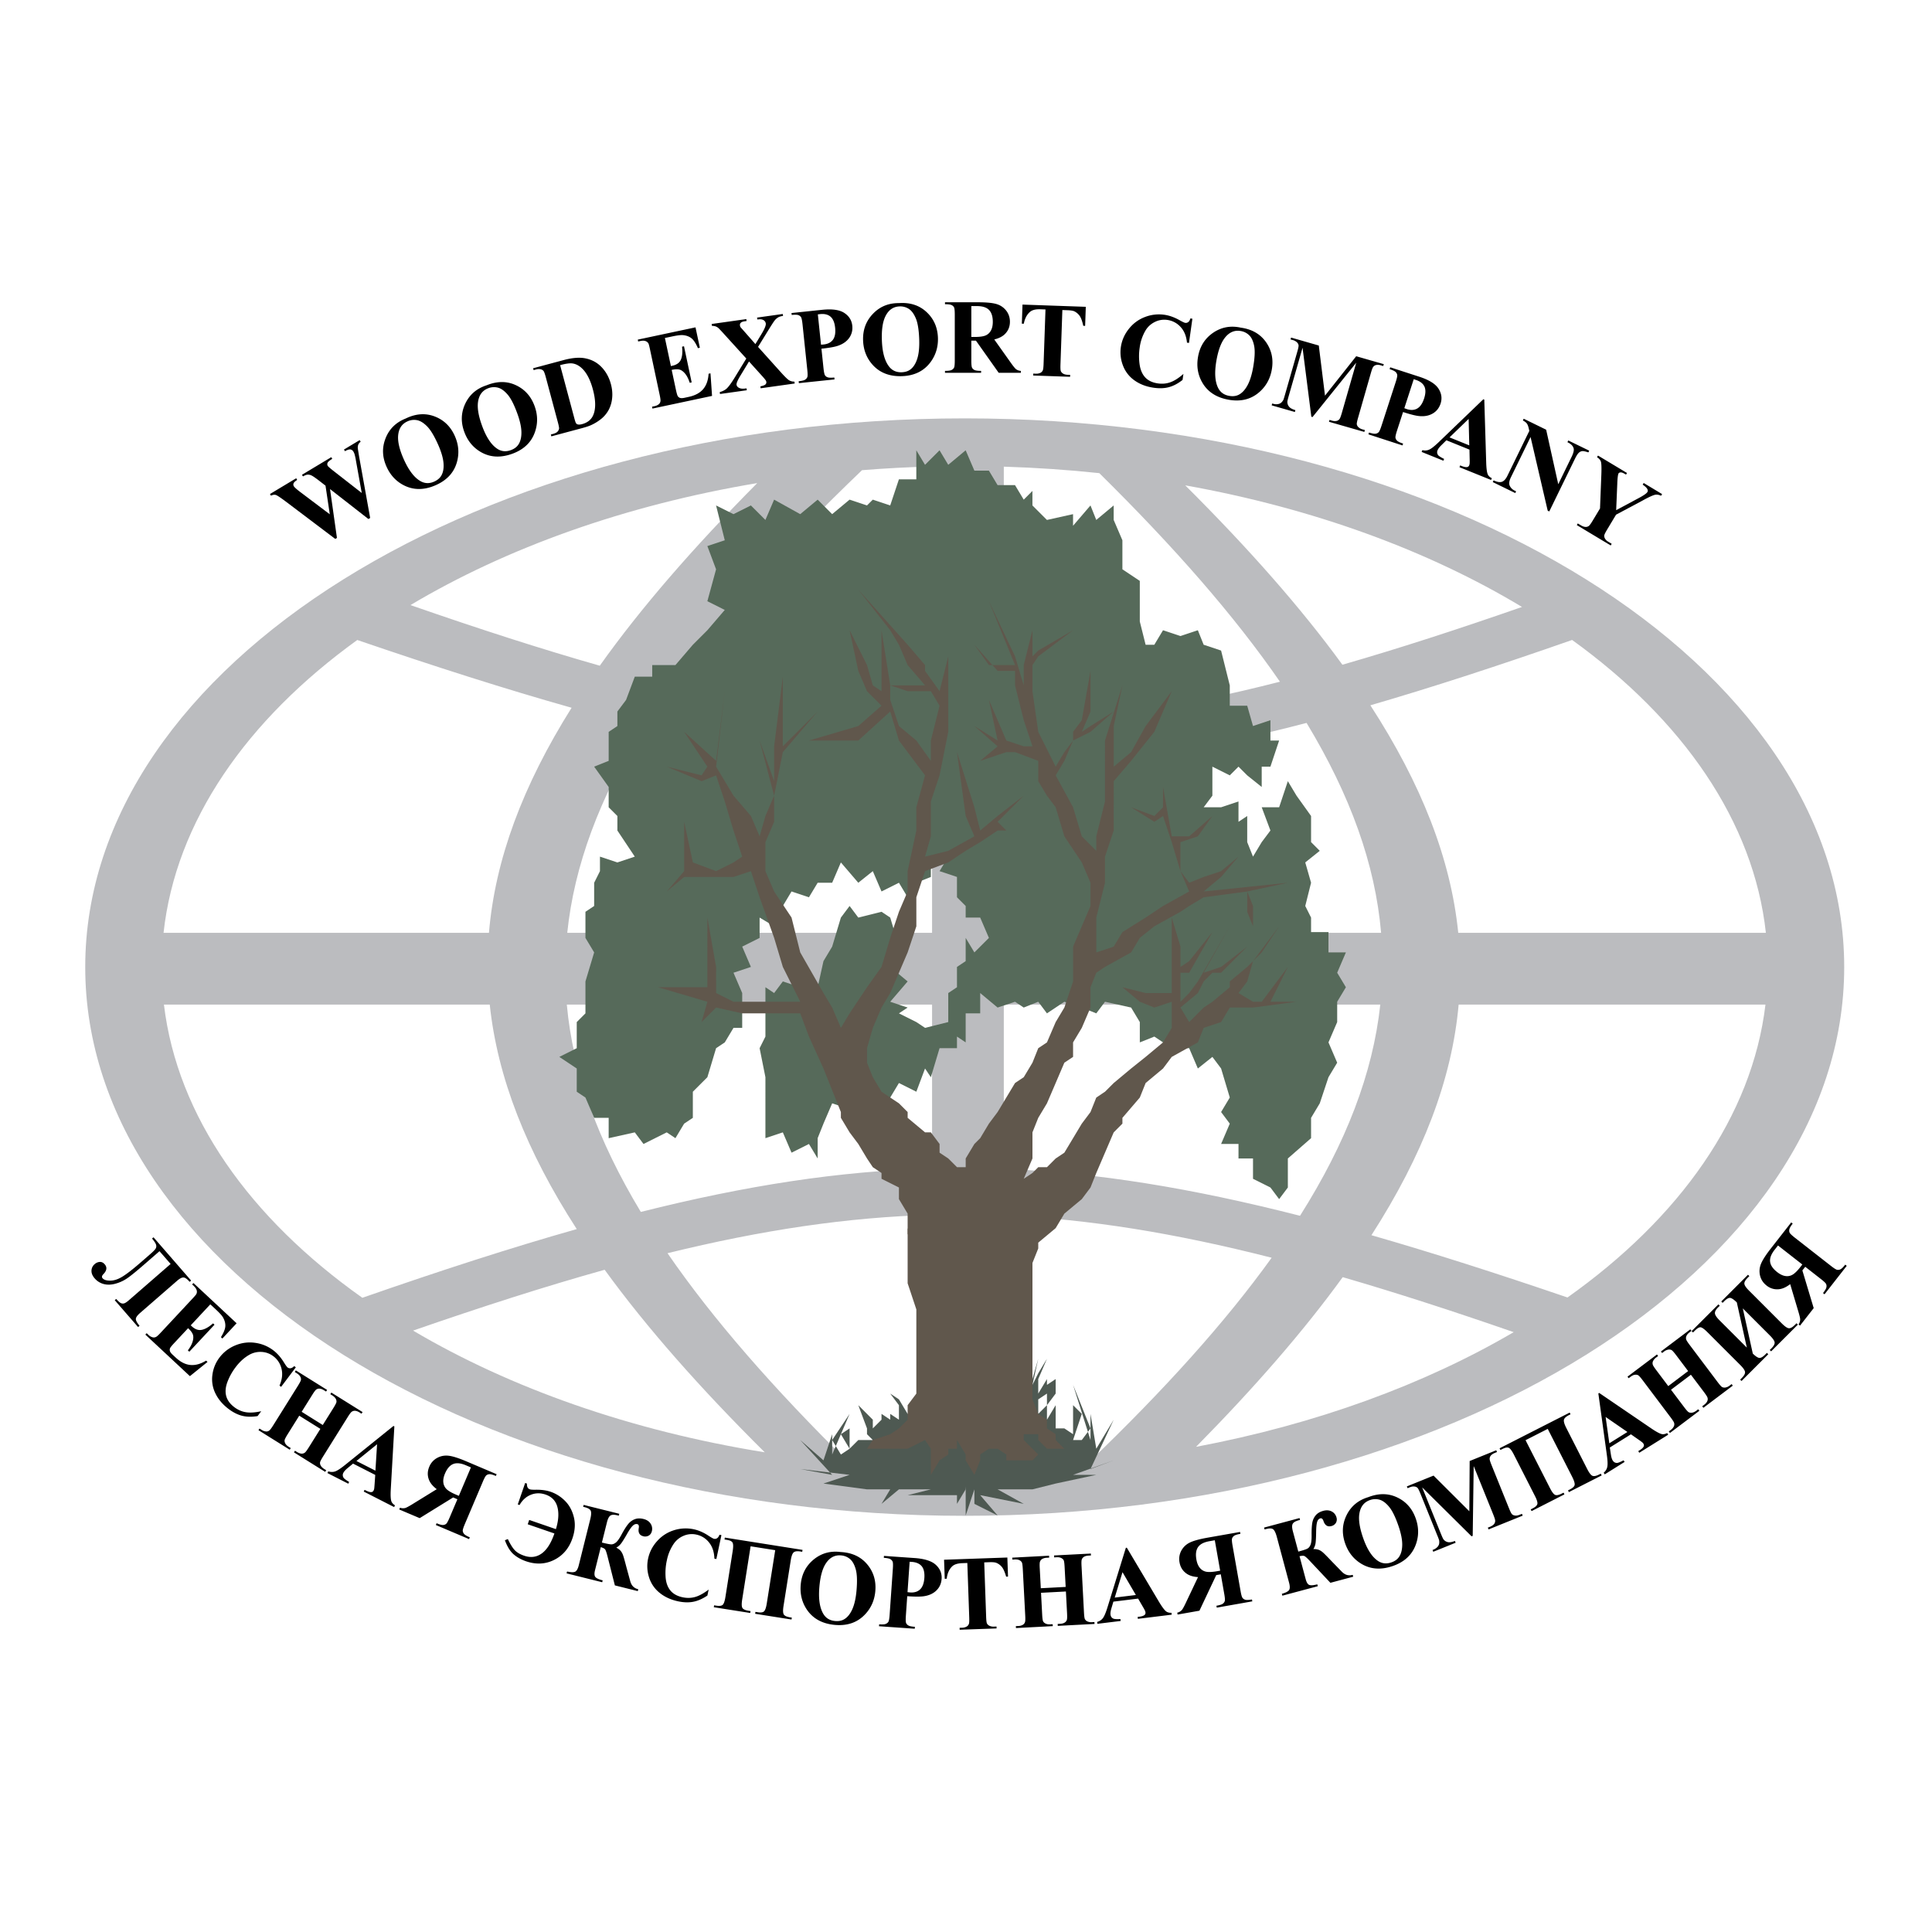 <svg xmlns="http://www.w3.org/2000/svg" width="2500" height="2500" viewBox="0 0 192.756 192.756"><g fill-rule="evenodd" clip-rule="evenodd"><path fill="#fff" d="M0 0h192.756v192.756H0V0z"/><path d="M96.25 41.741c48.329 0 87.747 24.593 87.747 54.746s-39.418 54.746-87.747 54.746c-48.328 0-87.746-24.593-87.746-54.746S47.921 41.741 96.25 41.741zm54.77 91.168c-6.1-2.114-11.746-3.944-17.057-5.487-3.904 5.388-8.783 10.994-14.633 16.929 11.979-2.258 22.783-6.225 31.69-11.442zm-24.147-7.424c-9.645-2.456-18.268-3.863-26.723-4.224v25.153c2.879-.087 5.717-.271 8.51-.543 7.529-7.23 13.598-13.961 18.213-20.386zm-33.881-4.277c-8.435.231-16.946 1.507-26.395 3.824 4.532 6.586 10.57 13.487 18.104 20.916 2.723.246 5.488.411 8.29.481v-25.221h.001zm-32.666 5.477c-5.908 1.652-12.219 3.676-19.112 6.069 9.722 5.746 21.738 9.995 35.084 12.143-6.459-6.414-11.78-12.439-15.972-18.212zm-24.173 2.796c7.772-2.71 14.827-4.995 21.389-6.854-5.017-7.766-7.907-15.117-8.68-22.4H16.356c1.334 11.161 8.587 21.32 19.797 29.254zm27.782-8.566c10.482-2.638 19.809-4.082 29.057-4.335v-16.353H56.551c.614 6.752 3.08 13.555 7.384 20.688zm36.215-4.291c9.289.363 18.779 1.923 29.553 4.675 4.6-7.277 7.264-14.202 8.01-21.071H100.15v16.396zm36.678 6.613c6.037 1.734 12.506 3.806 19.561 6.213 11.184-7.93 18.42-18.077 19.752-29.223H145.53c-.671 7.491-3.575 15.034-8.702 23.01zM86.004 46.91c-7.958 7.615-14.306 14.676-19.049 21.405 9.356 2.313 17.767 3.622 26.036 3.928V46.542c-2.356.059-4.686.183-6.987.368zM64.18 72.516c-4.368 7.086-6.892 13.845-7.585 20.553h36.397v-16.19c-9.093-.307-18.358-1.762-28.812-4.363zM48.783 93.068c.617-7.319 3.369-14.687 8.245-22.455-6.556-1.849-13.613-4.103-21.382-6.761-11.029 7.959-18.115 18.098-19.328 29.216h32.465zM59.84 66.417c4.109-5.78 9.349-11.807 15.71-18.219-13.165 2.204-25.01 6.456-34.596 12.172 6.807 2.369 13.047 4.384 18.886 6.047zm40.31 26.651V76.883c9.566-.312 19.236-1.896 30.207-4.757 4.369 7.223 6.852 14.106 7.436 20.943H100.15v-.001zm0-20.813V46.559c3.23.098 6.41.316 9.529.647 7.488 7.387 13.502 14.256 18.02 20.809-9.926 2.536-18.789 3.951-27.549 4.24zm76.032 20.813H145.49c-.746-7.38-3.664-14.826-8.768-22.7 6.203-1.802 12.85-3.974 20.129-6.519 11.03 7.96 18.116 18.1 19.331 29.219zm-57.93-44.644c6.322 6.295 11.547 12.218 15.68 17.896 5.562-1.601 11.486-3.522 17.918-5.763-9.325-5.619-20.817-9.846-33.598-12.133z" fill="#bbbcbf"/><path fill="#4e5952" d="M97.215 150.62v-.579l2.316 1.158-1.736-2.026 4.344.868-2.608-1.448h3.477l.578 2.027-.578-2.027 3.183.58-3.183-.58 2.316-.579 2.606.579-2.606-.579 4.053-.868h-2.316l4.054-1.448-2.316.868 2.316-4.922-1.738 2.895-.578-3.475v2.607l-1.738-5.502 1.738 4.343-.869 1.159h-.869l.869-2.607-.869-.868v2.895l-.87-.579v-3.475 3.475h-.867v-2.316l.867-2.607-.867 2.607-.869 1.448v-1.448l.869-1.159v-1.448l-.869.58v2.027V137.589v2.607l-.869.868v-1.448l.869-.579v-1.448l-.869 1.448v.579-2.027l.869-2.027-.869 1.449-.578 1.158v1.447-1.447l.578-2.607-.578 2.027-.869 1.448h-5.793V151.199l.869-2.606v2.027z"/><path fill="#4e5952" d="M95.478 150.041v-.868l-2.606 1.447 2.606-1.447h-4.923l2.317-.58h-3.185l-1.738 1.448.869-1.448-3.185.58 3.185-.58h-4.923 2.606l-4.343-.579 2.606-.868-4.924-.58 3.186.58-3.186-3.475 2.318 2.027.868-2.607v2.027l1.738-4.054-1.738 2.607.869 1.447.869-.579-.869-1.448.869-.579v2.027l.869-.868v-2.607 2.607h1.448l-.58-.58v-.579l-.868-2.316 1.448 1.448v1.447-3.475 2.896l.868-.868v-.58l-.868-.868.868.868v1.448-2.896 1.448l.869.58v-2.028l-.869-.579.869.579v1.448l.869.58v-1.448l-.869-1.159.869.579.868 1.448h6.66l-.869 7.529.869 2.027-.869-2.027-.868 1.448z"/><path fill="#766852" d="M94.609 140.196h-.868v-4.634l-.58-1.448v-6.081l.58 3.475v2.606l.868 1.448-.868 1.449v2.026l.868 1.159zM101.27 139.616V130.06l.869-2.027-.869 2.607V135.562l.869.58v1.447l-.869 1.448v.579zM91.424 128.612v-4.053l-.869-1.449V117.029l.869-2.027h.868l.58-.579v.579l-1.448 1.448-.869 2.028v4.053l.869 2.028v4.053zM102.139 123.979v-2.896l.869-2.026.578-.579.869-1.449 1.736-.579-1.736 1.158-.869 1.449-.578 2.026v1.448l-.869 1.448z"/><path fill="#566a5a" d="M70.575 107.474l.869-2.896.868-.579.869-1.448h.869v-3.475l-.869-2.027 1.737-.579-.868-2.027 1.737-.869v-2.027l1.448.869.868-2.027.869-1.448 1.737.579.87-1.448h1.447l.869-2.027 1.738 2.027 1.448-1.158.868 2.027 1.738-.869.868 1.448.869-1.448 1.448-.579v-2.027h1.737l-.868 1.448 1.737.579v2.027l.868.869v1.158h1.449l.869 2.027-1.449 1.448-.869-1.448v2.317l-.868.579v2.027l-.869.579v2.896l-2.317.579-.868-.579-1.737-.869.868-.58-1.737-.578 1.737-2.027-1.737-1.448.869-2.027-.869-2.896-.869-.579-2.316.579-.869-1.158-.869 1.158-.869 2.896-.868 1.448-.579 2.606H79.84l-1.737-.579-.868 1.158-.869-.579v4.922l-.579 1.159.579 2.896V113.555l1.737-.579.869 2.026 1.737-.868.87 1.447v-2.026l.579-1.449.868-2.026 2.607.868.868-1.447h2.317l.869-1.448 1.737.868.868-2.317.58.87.869-2.896h1.737v-1.159l.868.58v-2.896h1.449v-2.027l1.736 1.447 1.739-.578.869.578 1.447-.578.869 1.158 1.736-1.158 1.739.578 1.447.58.869-1.158 2.606.578.869 1.449v2.027l1.447-.58 1.738 1.159h1.739l.867 2.026 1.449-1.158.869 1.158.867 2.897-.867 1.447.867 1.158-.867 2.028h1.736v1.447h1.448v2.027l1.738.87.869 1.158.869-1.158v-2.897l2.317-2.026v-2.028l.867-1.447.869-2.606.869-1.449-.869-2.026.869-2.027v-2.027l.869-1.448-.869-1.448.869-2.027h-1.738v-2.027h-1.736v-1.448l-.58-1.158.58-2.317-.58-2.027 1.447-1.158-.867-.869v-2.606l-1.45-2.027-.867-1.447-.869 2.605h-1.738l.869 2.317-.869 1.158-.869 1.448-.578-1.448v-2.606l-.87.579v-2.027l-1.736.579h-1.738l.869-1.158v-2.896l1.736.869.869-.869.87.869 1.447 1.158v-2.027h.869l.869-2.606h-.869v-2.027l-1.738.58-.578-2.028h-1.739v-2.027l-.867-3.475-1.738-.579-.58-1.448-1.737.579-1.738-.579-.869 1.448h-.867l-.58-2.316v-4.054l-1.737-1.158v-2.897l-.869-2.027v-1.447l-1.738 1.447-.578-1.447-1.738 2.027v-1.159l-2.606.579-1.447-1.447v-1.449l-.869.87-.869-1.449h-1.739l-.867-1.447h-1.449l-.869-2.027-1.737 1.448-.868-1.448-1.449 1.448-.868-1.448v2.896h-1.737l-.869 2.606-1.737-.579-.58.579-1.737-.579-1.738 1.447-1.447-1.447-1.739 1.447-2.605-1.447-.869 2.026-1.448-1.447-1.737.868-1.737-.868.868 3.474-1.737.579.869 2.318-.869 3.184 1.737.87-1.737 2.026-1.448 1.448-1.738 2.027h-2.316v1.158h-1.738l-.869 2.317-.868 1.158v1.449l-.869.579v2.895l-1.448.579 1.448 2.027v2.027l.869.869v1.448l1.737 2.606-1.737.579-1.738-.579v1.448l-.579 1.158v2.317l-.869.579v2.606l.869 1.448-.869 2.896v3.185l-.868.869v2.606l-1.738.868 1.738 1.158v2.317l.868.58.869 2.026h1.448v2.028l2.606-.579.869 1.158 2.317-1.158.868.579.869-1.449.869-.579v-2.606l1.448-1.447z"/><path fill="#766852" d="M106.191 118.478l1.739-1.449.869-2.027 1.447-2.896.869-1.158 1.737-2.027-2.606 2.027-.869 2.028-1.447 2.026v1.448l-1.739 2.028z"/><path fill="#60574c" d="M90.555 124.559v3.474l.869 2.607v8.397l-.869 1.159v1.448l-.868.868-.869.579-1.737.58-.58.868h4.054l1.737-.868.58.868v2.607l.869-1.448.868-.58v-.579h.869v-.868l.868 1.447v.58l.869 1.448.58-1.448v-.58l.869-.579v-.868.868h.867l.869.579v.58H103.008l.578-.58-.578-.579-.869-.868V142.512v.579h1.447v.58l.869.868h1.736l-.867-.868v-.58l-.869-.579v-.868l-.869-.58-.578-1.448V126.006l.578-1.447v-.58l1.738-1.448.867-1.448 1.739-1.447.869-1.158.578-1.449.869-2.027.869-2.026.869-.87v-.579l1.737-2.026.58-1.448 1.736-1.449.869-1.158 2.606-1.447.58-1.448 1.738-.579.867-1.449h2.317l4.343-.578h-2.605l1.738-3.475-2.607 3.475h-.869l-1.448-.869.87-1.158.578-2.027 2.607-3.475-1.738 2.606-1.447 1.448-1.739 1.448v.579l-1.736 1.448-.869.578-.58.58-.867.869-.87-1.449 1.737-1.447.58-1.158.869-.869h.869l2.606-2.606-2.606 2.027-1.738.579 2.605-4.633-3.185 5.502-.867 1.158-.87.869v-2.896h.87l2.316-4.054-2.316 2.896-.87.579v-2.027l-.869-2.896v7.529h-2.605l-2.317-.579 1.737 1.448 1.447.578 1.738-.578v2.606l-.869 1.448-1.736 1.447-1.449 1.158-1.737 1.449-.869.868-.869.58-.578 1.447-.869 1.158-.869 1.449-.87 1.447-.867.579-.869.869h-.869l-.578.579-.869.579.869-2.027V112.976l.578-1.449.869-1.447.869-2.027.867-2.028.87-.579v-1.447l.869-1.448.869-2.028v-2.026l.578-1.448.869-.579 2.606-1.448.869-1.448 1.447-1.158 2.607-1.448.87-.579 1.447-.869 4.344-.579v2.027l.578 1.448v-2.027l-.578-1.448 4.054-.869-8.398.869 1.738-1.448 1.736-2.027-1.736 1.448-1.738.579-1.447.579-.87-1.158v-2.896l1.737-.579 1.449-2.027-2.316 2.027h-1.739l-.869-4.923v2.027l-.869.869-2.316-.869 2.316 1.448.869-.579.869 2.606.869 2.896.87 2.027-2.608 1.448-1.736 1.158-2.317 1.448-.869 1.448-1.738.579v-3.475l.869-3.475v-2.606l.869-2.606V77.938l1.737-2.028 2.316-2.895 1.738-4.055-2.605 3.476-1.449 2.605-1.737 1.448v-4.053l.869-4.055-1.738 5.502V79.964l-.869 3.475v1.448l-1.447-1.448-.869-2.896-1.737-3.185.867-1.448.87-2.027 1.738-.868 2.316-2.028-2.316 1.449-.869.579.869-2.028v-4.054l-.869 4.923-.869 1.159v.868l-.87 1.158-.867 1.448-1.738-3.474-.578-4.055v-2.606l.578-.869 3.475-2.606-3.475 2.027-.578.579v-8.686 6.08l-.869 3.475v2.027l-.869-2.896-2.606-5.502 2.606 6.371h-2.606l-1.449-2.027 2.316 2.606h1.739v1.448l.869 3.475.869 2.606h-.869l-1.739-.579-1.736-4.054.867 4.054-2.316-1.447 2.316 2.026-1.736 1.448 2.605-.869h.87l2.316.869v2.028l.869 1.447.869 1.158.867 2.896 1.739 2.606.869 2.027v2.317l-.869 2.027-.869 2.027v3.475l-.87 2.605-.867 1.449-.869 2.027-.869.579-.578 1.447-.869 1.449-.869.579-.87 1.448-.869 1.447-.867 1.158-.869 1.449-.58.579-.869 1.447v.869h-.868l-.869-.869-.868-.579v-.868l-.869-1.158h-.58l-1.737-1.449v-.579l-.868-.868-.869-.579-.869-.58-.868-1.447-.58-1.449v-1.447l.58-2.027.868-2.028.869-1.447.869-2.027.868-2.027.869-2.606V89.52l.868-2.606 2.317-.869 1.737-1.158 1.449-.869 1.736-1.158H103.008 100.4l-.869-.869 2.608-2.606-2.608 2.027-1.736 1.448-.58-2.317 1.449-2.027-1.449 2.027-1.737-5.502.868 6.371.869 2.027-2.606 1.448-2.317.579.58-2.027v-3.475l.869-2.606.868-4.343v-7.53l.869-6.66-.869 6.66-.868 3.475-1.449-2.027v-2.027l-.868-5.502.868 5.502v1.448l-1.737-2.027-4.922-5.502 3.185 4.054.869 1.448.868 2.027 1.737 2.027h-3.474l1.737.579h2.317l.869 1.448-.869 3.475v2.027l-1.448-2.027-1.737-1.447-.869-2.607v-1.448l-.869-5.502V68.96l-.868-.579-.58-2.027-1.737-3.475.869 4.054.868 2.027 1.448 1.448-2.316 2.028-4.924 1.447h4.924l3.185-2.896.869 2.896.868 1.158 1.737 2.317-.868 3.185v2.317l-.869 4.054v2.027l-.868 2.027-.869 2.606-.869 2.896-1.448 2.027-1.737 2.606-.869 1.448-.869-2.028-.868-1.447-2.318-4.054-.868-3.475-1.737-2.606-.869-2.027v-2.896l.869-2.027v-2.606l.868-4.344 3.476-4.054-3.476 3.475v-6.95l-.868 6.95v3.476l-1.448-4.055 1.448 5.502-.869 2.027-.579 2.027-.869-2.027-1.737-2.027-1.737-2.896.868-7.529-.868 6.95-3.186-2.895 2.317 3.474-.579.869-3.475-.869 3.475 1.449 1.448-.58.868 2.606.869 2.896.869 2.606-.869.579-1.737.869-2.317-.869-.869-4.054v4.923l-2.606-1.448 2.606 1.448-1.737 2.027 1.737-1.448h4.923l1.737-.579.869 2.606 1.448 4.054.868 2.896 1.737 3.475h-6.659l-1.737-.869V96.47l-.869-4.923V98.497h-4.923l4.923 1.448-.579 2.027-4.923 2.606 4.923-2.606 1.448-1.449 2.606.58h5.79l.869 2.316 1.449 3.185 1.737 4.344v.579l.869 1.449.869 1.158.868 1.447.58.869.868.579v.579l1.738.87v1.158l.868 1.447v3.476z"/><path d="M35.884 43.911l.1.165a.652.652 0 0 0-.229.264.782.782 0 0 0-.058.367c.003.048.048.333.134.859l1.1 6.112-.173.104-3.831-2.989.69 4.876-.165.099-4.941-3.731c-.5-.374-.82-.588-.963-.645-.142-.055-.313-.036-.514.062l-.099-.165 2.616-1.573.1.165c-.207.133-.33.25-.363.349a.315.315 0 0 0 .025.278c.067.113.283.308.648.584l2.942 2.218-.427-2.857-.634-.491c-.347-.268-.592-.438-.737-.51a.791.791 0 0 0-.406-.098c-.127.007-.284.067-.471.179l-.099-.164 2.922-1.756.099.165c-.204.126-.34.23-.411.313a.326.326 0 0 0-.038.391c.041.067.234.237.578.507l2.814 2.196-.571-3.176a6.417 6.417 0 0 0-.138-.663 1.224 1.224 0 0 0-.127-.292.416.416 0 0 0-.296-.212c-.125-.02-.306.039-.543.173l-.099-.165 1.565-.939zM40.464 41.761c1.008-.493 1.973-.565 2.894-.215.923.351 1.598 1.002 2.021 1.957.363.815.445 1.639.243 2.469-.266 1.103-.976 1.911-2.129 2.424-1.156.516-2.225.521-3.206.02-.773-.396-1.351-1.02-1.729-1.87-.425-.954-.455-1.896-.088-2.819.364-.927 1.03-1.582 1.994-1.966zm.193.278c-.588.262-.901.761-.94 1.499-.03.604.159 1.367.57 2.29.489 1.096 1.042 1.82 1.661 2.173.433.248.89.264 1.373.048.326-.146.562-.346.71-.601.188-.326.26-.746.217-1.258-.044-.513-.225-1.126-.542-1.84-.379-.85-.74-1.45-1.085-1.803-.347-.351-.68-.56-1.002-.624a1.543 1.543 0 0 0-.962.116zM48.556 38.438c1.038-.421 2.007-.427 2.903-.012.896.414 1.521 1.11 1.879 2.093.304.837.329 1.665.068 2.481-.341 1.082-1.106 1.839-2.293 2.271-1.188.432-2.257.365-3.199-.206-.746-.45-1.277-1.112-1.596-1.987-.358-.981-.321-1.922.108-2.82.432-.898 1.14-1.503 2.13-1.82zm.172.291c-.604.221-.953.696-1.043 1.429-.071.6.065 1.374.411 2.324.411 1.128.912 1.89 1.505 2.285.413.278.868.324 1.366.143.334-.122.584-.304.749-.549.21-.312.313-.725.306-1.24-.007-.515-.145-1.139-.413-1.874-.317-.875-.637-1.499-.958-1.874s-.639-.605-.955-.692a1.564 1.564 0 0 0-.968.048zM55.008 43.535l-.049-.186.227-.06c.196-.054.34-.124.428-.214a.582.582 0 0 0 .165-.315c.01-.078-.03-.294-.124-.645l-1.197-4.468c-.094-.348-.17-.56-.23-.638a.528.528 0 0 0-.283-.168.937.937 0 0 0-.48.025l-.225.06-.051-.186 3.043-.814c.811-.218 1.493-.282 2.047-.195.676.11 1.245.395 1.704.861.458.464.781 1.041.967 1.732.127.479.168.939.124 1.383a3.156 3.156 0 0 1-.329 1.156 3.028 3.028 0 0 1-.675.857 4.64 4.64 0 0 1-1.072.682c-.193.094-.508.2-.945.317l-3.045.816zm.875-7.104l1.42 5.301c.074.282.134.45.177.507a.298.298 0 0 0 .176.108c.103.026.239.016.411-.029.558-.15.932-.455 1.125-.914.262-.622.25-1.474-.041-2.556-.234-.873-.558-1.532-.971-1.98-.328-.349-.68-.552-1.061-.607-.267-.038-.68.018-1.236.17zM66.338 33.72l.597 2.802.136-.028c.436-.094.725-.298.861-.613.138-.317.179-.748.118-1.292l.193-.041.765 3.603-.193.041c-.124-.384-.276-.687-.46-.911-.184-.221-.37-.357-.561-.407-.191-.049-.45-.039-.78.03l.413 1.938c.08.379.146.607.197.686a.418.418 0 0 0 .223.17c.099.035.248.032.444-.009l.411-.089c.643-.136 1.126-.395 1.45-.773.324-.381.505-.893.545-1.538l.188-.041.156 2.252-5.949 1.265-.039-.188.229-.048a.98.98 0 0 0 .459-.209.48.48 0 0 0 .152-.287c.02-.09-.007-.307-.081-.652l-.962-4.526c-.065-.312-.115-.5-.146-.569a.508.508 0 0 0-.247-.234c-.148-.067-.335-.076-.558-.03l-.229.05-.039-.188 5.76-1.224.433 2.033-.193.043c-.204-.477-.418-.804-.641-.983s-.508-.285-.855-.317c-.202-.021-.563.024-1.084.134l-.713.15zM75.631 34.61l2.322 2.583c.386.427.653.682.802.765a.984.984 0 0 0 .506.113l.026.191-3.397.477-.026-.189c.268-.058.438-.124.507-.196a.284.284 0 0 0 .087-.243.374.374 0 0 0-.059-.159c-.062-.098-.209-.271-.441-.526l-1.229-1.362-.88 1.448c-.264.439-.384.73-.365.87.014.1.067.187.161.261a.732.732 0 0 0 .392.133c.075.011.223 0 .446-.03l.026.189-2.676.375-.026-.189c.298-.086.526-.204.684-.347.208-.191.482-.565.822-1.123l1.146-1.879-2.139-2.355a19.24 19.24 0 0 0-.599-.645.934.934 0 0 0-.307-.202 1.179 1.179 0 0 0-.384-.057l-.027-.189 3.458-.487.026.191-.173.025c-.2.026-.333.078-.404.152a.302.302 0 0 0-.085.257.507.507 0 0 0 .063.189l.43.485 1.049 1.194.607-1.003c.312-.515.455-.866.429-1.05a.443.443 0 0 0-.115-.246.53.53 0 0 0-.255-.152c-.106-.032-.262-.032-.471-.002l-.028-.191 2.564-.359.026.189c-.202.032-.361.08-.478.143a1.299 1.299 0 0 0-.358.315c-.078.094-.266.381-.562.859l-1.095 1.777zM81.956 34.789l.204 1.939c.041.379.088.615.145.708a.515.515 0 0 0 .273.209c.124.046.346.051.661.018l.021.191-3.557.373-.02-.191c.324-.034.541-.086.648-.16a.517.517 0 0 0 .218-.26c.037-.101.035-.34-.005-.719l-.476-4.54c-.041-.379-.089-.614-.146-.708a.52.52 0 0 0-.269-.209c-.125-.046-.346-.051-.664-.018l-.021-.191 3.05-.32c1.004-.106 1.743-.002 2.217.31.475.312.74.735.797 1.271.048.455-.053.857-.301 1.211-.248.352-.613.613-1.097.783-.323.119-.883.22-1.678.303zm-.36-3.425l.317 3.023c.115-.005.2-.01.259-.018.419-.044.729-.202.931-.474.2-.275.273-.671.218-1.196-.053-.519-.207-.887-.46-1.104-.251-.217-.603-.303-1.054-.254l-.211.023zM89.672 30.241c1.117-.08 2.04.214 2.763.886.725.669 1.105 1.526 1.143 2.57.03.893-.204 1.686-.701 2.382-.661.922-1.621 1.406-2.882 1.45-1.267.043-2.258-.351-2.979-1.185-.57-.657-.872-1.453-.905-2.382-.036-1.043.288-1.925.976-2.646.685-.722 1.547-1.08 2.585-1.075zm.075.33c-.643.023-1.121.369-1.433 1.036-.255.549-.365 1.328-.329 2.337.042 1.199.283 2.078.726 2.638.307.391.727.577 1.254.558.356-.013.65-.108.884-.291.296-.232.521-.593.673-1.084.152-.492.214-1.128.188-1.91-.034-.93-.144-1.622-.333-2.077-.19-.455-.42-.774-.695-.955a1.565 1.565 0 0 0-.935-.252zM96.909 33.987v1.973c0 .381.023.62.069.717a.51.51 0 0 0 .247.237c.117.059.338.088.66.088v.191h-3.603v-.191c.326 0 .546-.03.663-.092a.536.536 0 0 0 .244-.235c.046-.098.069-.335.069-.716v-4.566c0-.381-.023-.62-.069-.719a.504.504 0 0 0-.248-.235c-.117-.06-.337-.088-.659-.088v-.193h3.269c.854 0 1.475.06 1.869.177.393.117.715.335.965.652.248.315.375.687.375 1.112 0 .519-.188.948-.562 1.288-.238.214-.572.375-1 .481l1.691 2.382c.221.308.379.5.471.576a.882.882 0 0 0 .494.177v.191h-2.215l-2.268-3.207h-.462zm0-3.45v3.082h.296c.479 0 .84-.042 1.078-.131.238-.088.428-.248.562-.478.137-.23.207-.529.207-.9 0-.536-.127-.931-.379-1.188-.248-.257-.652-.384-1.211-.384h-.553v-.001zM108.33 30.611l-.066 1.902-.186-.007c-.096-.443-.209-.761-.336-.958a1.438 1.438 0 0 0-.539-.479c-.129-.067-.359-.106-.686-.117l-.525-.02-.189 5.423c-.012.359 0 .584.037.676a.55.55 0 0 0 .225.245c.115.071.27.11.473.117l.23.009-.004.191-3.682-.129.006-.191.234.009a.988.988 0 0 0 .496-.092.5.5 0 0 0 .221-.241c.041-.082.068-.299.08-.652l.189-5.423-.508-.018c-.473-.016-.82.071-1.041.264-.312.271-.516.663-.613 1.178l-.197-.005.066-1.904 6.315.222zM118.965 31.8l-.34 2.414-.201-.028c-.062-.65-.273-1.172-.639-1.567a2.178 2.178 0 0 0-1.326-.7 2.092 2.092 0 0 0-1.248.207c-.4.199-.711.489-.936.87a4.512 4.512 0 0 0-.568 1.681 5.79 5.79 0 0 0 0 1.735c.084.535.277.957.574 1.266.299.309.717.501 1.25.576.439.062.855.023 1.246-.119.391-.14.824-.416 1.293-.829l-.086.6c-.447.353-.895.592-1.344.716-.447.124-.957.145-1.521.065-.742-.104-1.381-.345-1.918-.725a3.18 3.18 0 0 1-1.154-1.472 3.637 3.637 0 0 1-.221-1.849c.094-.664.357-1.27.789-1.817.43-.547.965-.944 1.604-1.19a3.846 3.846 0 0 1 1.951-.229c.488.069.992.248 1.508.537.297.168.488.257.572.269a.392.392 0 0 0 .303-.08c.094-.069.162-.189.211-.361l.201.03zM123.787 32.688c1.111.154 1.949.634 2.518 1.44.568.806.764 1.723.582 2.752-.154.878-.547 1.606-1.18 2.184-.838.766-1.877 1.038-3.121.818-1.246-.22-2.137-.811-2.668-1.776-.42-.761-.551-1.601-.387-2.517.18-1.029.682-1.824 1.502-2.388.822-.562 1.74-.732 2.754-.513zm.004.339c-.635-.112-1.174.127-1.617.715-.363.484-.633 1.224-.809 2.217-.207 1.182-.154 2.092.162 2.731.219.446.59.715 1.111.806.352.062.66.028.924-.099.338-.165.633-.473.883-.921.252-.45.445-1.059.582-1.829.16-.916.195-1.616.107-2.101-.09-.485-.252-.843-.482-1.077a1.541 1.541 0 0 0-.861-.442zM132.195 39.474l3.113-3.932 2.752.79-.053.184-.221-.062a.97.97 0 0 0-.508-.034.51.51 0 0 0-.268.177c-.059.069-.137.272-.234.607l-1.275 4.458c-.1.346-.145.567-.133.664a.509.509 0 0 0 .16.292.96.96 0 0 0 .426.227l.219.062-.053.186-3.529-1.013.053-.184.219.062a.965.965 0 0 0 .51.033.505.505 0 0 0 .268-.182c.059-.069.137-.273.234-.613l1.438-5.01-4.363 5.423-.119-.034-.875-6.879-1.367 4.763c-.096.333-.145.54-.15.622a.744.744 0 0 0 .166.487c.113.146.324.262.635.353l-.053.184-2.314-.664.053-.184.07.02c.15.046.295.062.439.048a.72.72 0 0 0 .355-.122c.09-.067.176-.174.258-.319.016-.035.068-.203.156-.506l1.225-4.279c.1-.342.143-.562.129-.655a.518.518 0 0 0-.158-.289.961.961 0 0 0-.428-.228l-.215-.061.055-.186 2.764.793.619 5.001zM139.984 41.108l-.604 1.856c-.115.361-.17.597-.154.705a.514.514 0 0 0 .164.301c.094.092.293.188.598.287l-.061.183-3.398-1.105.057-.183c.311.101.529.14.658.119a.538.538 0 0 0 .305-.15c.074-.076.172-.296.289-.659l1.41-4.341c.117-.361.17-.597.154-.705a.509.509 0 0 0-.16-.301c-.094-.092-.295-.188-.6-.287l.059-.183 2.918.947c.959.312 1.592.707 1.9 1.185.307.477.375.972.209 1.486-.143.434-.396.762-.768.983-.371.221-.809.312-1.318.269-.345-.024-.898-.159-1.658-.407zm1.065-3.276l-.939 2.893c.107.04.188.071.242.09.402.129.75.112 1.045-.057.295-.168.523-.501.686-1.002.162-.496.17-.895.029-1.195-.145-.301-.43-.521-.861-.661l-.202-.068zM146.609 44.858l-2.303-.932-.531.524c-.174.175-.291.331-.348.47a.472.472 0 0 0 .059.494c.066.087.266.211.594.374l-.072.177-2.17-.875.072-.179c.248.061.48.041.695-.059.215-.097.533-.351.957-.758l4.434-4.261.092.037.191 6.298c.02.599.074.991.166 1.181.068.144.199.265.393.36l-.072.179-3.154-1.275.07-.179.131.053c.254.103.445.138.576.11a.275.275 0 0 0 .195-.179.654.654 0 0 0 .043-.189 4.49 4.49 0 0 0 .002-.418l-.02-.953zm-.019-.423l-.064-2.639-1.906 1.842 1.97.797zM154.26 42.871l1.207 5.442 1.326-2.719c.186-.379.256-.662.213-.848-.062-.253-.27-.462-.623-.627l.084-.173 2.09 1.018-.086.173c-.283-.095-.484-.14-.602-.129a.588.588 0 0 0-.346.161c-.109.097-.24.296-.385.593l-2.568 5.266-.156-.078-1.709-7.35-1.961 4.019c-.178.365-.215.65-.111.859.105.209.266.365.479.469l.148.072-.082.174-2.244-1.094.084-.172c.35.167.627.212.834.14.203-.073.389-.278.551-.613l2.178-4.463-.053-.234c-.053-.233-.117-.4-.193-.503-.078-.104-.211-.205-.4-.305l.086-.173 2.239 1.095zM165.828 49.295l-.098.165c-.217-.094-.402-.127-.562-.103-.225.036-.662.234-1.314.597l-2.621 1.397-.875 1.459c-.188.312-.287.514-.301.609a.514.514 0 0 0 .074.316.85.85 0 0 0 .332.317l.336.204-.096.165-3.385-2.033.096-.165.318.189c.176.106.336.16.479.16a.497.497 0 0 0 .311-.103c.074-.051.203-.229.385-.531l.727-1.209.135-3.436c.025-.68.006-1.1-.055-1.259-.062-.16-.188-.3-.379-.418l.098-.165 2.893 1.738-.098.165-.131-.078c-.174-.104-.311-.154-.412-.145-.1.009-.166.041-.199.098-.064.106-.109.446-.129 1.018l-.111 2.651 2.178-1.166c.537-.283.852-.498.938-.643.049-.079.051-.17.006-.269-.057-.134-.217-.29-.477-.467l.1-.165 1.837 1.107zM18.923 127.89c-.25-.286-.455-.432-.62-.436-.163-.003-.371.102-.619.317l-3.69 3.209c-.282.244-.429.444-.439.603-.011.155.111.386.367.69l-.146.126-2.327-2.678.145-.126c.186.214.335.349.447.405a.45.45 0 0 0 .338.039c.115-.031.277-.137.482-.315l4.162-3.618-1.11-1.275-1.585 1.378c-.662.576-1.181.999-1.557 1.269s-.783.466-1.224.588c-.439.124-.839.138-1.197.042a1.78 1.78 0 0 1-.905-.566c-.223-.257-.328-.514-.317-.771a.879.879 0 0 1 .315-.646.839.839 0 0 1 .52-.223c.18-.006.34.072.481.235.26.299.218.627-.127.983-.156.157-.183.295-.082.414.144.162.406.242.787.235.383-.005.792-.147 1.231-.423s1.024-.732 1.757-1.369l1.002-.872c.286-.248.46-.43.524-.547a.471.471 0 0 0 .03-.385c-.044-.138-.175-.338-.395-.602l.145-.126 3.753 4.318-.146.127zM20.983 130.134l-1.953 2.094.103.096c.328.305.659.423.997.354.337-.067.712-.282 1.126-.646l.144.135-2.512 2.694-.145-.135c.244-.32.404-.622.482-.899.076-.278.082-.509.012-.695-.069-.184-.227-.391-.471-.619l-1.352 1.449c-.266.283-.415.467-.45.554a.446.446 0 0 0-.01.281c.028.102.117.22.262.358l.309.285c.48.448.968.695 1.466.743.498.048 1.022-.097 1.573-.434l.14.131-1.757 1.419-4.445-4.146.131-.14.17.159a.953.953 0 0 0 .436.255.465.465 0 0 0 .321-.04c.084-.033.248-.181.487-.439l3.156-3.383c.218-.233.344-.383.381-.446a.5.5 0 0 0 .051-.337c-.03-.161-.129-.318-.295-.475l-.17-.159.129-.14 4.307 4.015-1.418 1.521-.146-.135c.274-.438.42-.802.438-1.087.018-.287-.058-.581-.23-.882-.099-.18-.343-.448-.733-.812l-.534-.494zM29.515 136.418l-1.468 1.948-.161-.123c.262-.6.33-1.159.202-1.68a2.171 2.171 0 0 0-.822-1.256 2.098 2.098 0 0 0-1.193-.426 2.209 2.209 0 0 0-1.238.309c-.489.285-.924.684-1.311 1.195a5.831 5.831 0 0 0-.843 1.517c-.185.51-.222.972-.11 1.387.112.414.383.784.813 1.11.354.266.737.433 1.148.499.411.067.921.034 1.532-.099l-.365.485c-.563.092-1.07.083-1.523-.026-.452-.11-.907-.337-1.362-.679-.599-.453-1.042-.975-1.325-1.565a3.18 3.18 0 0 1-.297-1.848 3.599 3.599 0 0 1 .705-1.723 3.742 3.742 0 0 1 1.569-1.209c.643-.269 1.302-.355 1.979-.262s1.282.342 1.817.746c.395.297.747.697 1.059 1.2.179.291.303.462.372.514a.392.392 0 0 0 .303.076c.114-.016.234-.087.359-.214l.16.124zM29.856 141.244l-1.155 1.847c-.191.305-.292.507-.307.604a.538.538 0 0 0 .073.324c.062.118.177.229.345.333l.196.123-.101.164-3.119-1.949.101-.162.198.123a.982.982 0 0 0 .477.169.46.46 0 0 0 .306-.101c.076-.052.209-.226.395-.524l2.453-3.925c.189-.305.294-.505.308-.603a.504.504 0 0 0-.071-.322c-.062-.118-.177-.229-.344-.335l-.198-.124.103-.161 3.119 1.948-.103.163-.198-.124c-.172-.107-.331-.165-.475-.168a.497.497 0 0 0-.313.097c-.076.052-.207.226-.393.525l-1.056 1.689 2.106 1.317 1.056-1.689c.191-.305.293-.507.31-.603a.524.524 0 0 0-.073-.324c-.063-.12-.18-.231-.347-.336l-.193-.121.101-.162 3.116 1.946-.103.163-.193-.121c-.176-.111-.335-.167-.477-.17a.497.497 0 0 0-.312.1c-.077.05-.208.225-.395.523l-2.452 3.924c-.191.307-.294.506-.31.602a.51.51 0 0 0 .073.324c.064.121.181.232.348.337l.193.12-.101.163-3.115-1.946.103-.163.193.122c.175.11.334.164.476.169a.491.491 0 0 0 .312-.1c.076-.05.207-.226.395-.524l1.155-1.847-2.107-1.315zM37.438 147.152l-2.214-1.128-.576.475c-.189.159-.317.307-.386.439a.47.47 0 0 0 .016.496c.059.092.244.233.558.423l-.086.172-2.084-1.062.086-.17c.243.079.475.081.698.002.222-.078.562-.304 1.017-.672l4.791-3.859.087.045-.358 6.292c-.032.598-.01.994.064 1.19.055.148.175.28.357.394l-.087.17-3.032-1.545.087-.172.125.064c.243.124.431.177.565.159a.274.274 0 0 0 .209-.159.695.695 0 0 0 .06-.187c.007-.03.019-.17.037-.418l.066-.949zm.018-.423l.165-2.634-2.06 1.668 1.895.966zM45.635 149.581l-.771 1.814c-.149.35-.264.562-.345.635a.533.533 0 0 1-.319.12c-.131.007-.346-.052-.641-.177l-.075.177 3.314 1.406.076-.175c-.299-.128-.49-.242-.573-.344a.53.53 0 0 1-.133-.312c-.005-.107.067-.336.216-.687l1.784-4.201c.148-.351.264-.562.345-.634a.516.516 0 0 1 .318-.122c.132-.007.346.051.642.177l.074-.177-3.009-1.277c-.783-.333-1.378-.521-1.787-.566s-.79.028-1.143.222a1.743 1.743 0 0 0-.779.878c-.202.479-.198.945.013 1.404.136.29.381.568.733.834l-2.486 1.532c-.324.196-.544.312-.659.346a.89.89 0 0 1-.522-.03l-.076.177 2.04.864 3.338-2.064.425.18zm1.348-3.176l-1.204 2.835-.271-.114c-.443-.188-.756-.369-.942-.544a1.08 1.08 0 0 1-.331-.659c-.036-.264.018-.566.163-.908.208-.492.479-.81.809-.946.331-.138.753-.097 1.267.119l.509.217zM52.396 147.957l-.737 2.138.177.062c.28-.494.656-.834 1.127-1.023.471-.188.961-.195 1.471-.02.627.216 1.022.634 1.182 1.254.159.62.107 1.352-.153 2.194l-2.664-.918-.148.433 2.663.917c-.333.97-.76 1.635-1.276 2.002-.518.368-1.102.439-1.752.214-.413-.142-.728-.329-.944-.564-.218-.237-.441-.601-.675-1.095l-.292.119c.23.628.514 1.09.854 1.392.34.299.757.534 1.25.705 1 .343 1.936.299 2.809-.137.871-.436 1.479-1.151 1.822-2.148.257-.745.307-1.446.146-2.104-.159-.654-.45-1.198-.875-1.625a3.7 3.7 0 0 0-1.429-.914c-.434-.15-.955-.22-1.559-.207-.26.003-.439-.01-.533-.043-.204-.068-.3-.26-.287-.57l-.177-.062zM58.229 150.144l3.555.886-.047.188-.115-.029c-.336-.084-.576-.078-.717.016-.144.096-.259.313-.344.655l-.508 2.04c.469.117.779.177.928.181s.303-.057.462-.179c.16-.124.348-.39.567-.797.258-.479.481-.829.667-1.054s.405-.385.659-.48.544-.102.87-.021c.322.08.557.236.706.468a.932.932 0 0 1 .124.752c-.053.206-.159.355-.32.441a.72.72 0 0 1-.533.062c-.382-.097-.533-.369-.453-.818.041-.226-.009-.356-.149-.392-.151-.037-.301.016-.452.161-.151.143-.344.421-.577.834-.229.404-.415.701-.555.896a1.525 1.525 0 0 1-.51.453c.202.108.349.22.445.334.094.117.17.258.229.421.061.162.173.564.34 1.209l.386 1.411c.062.213.156.382.283.507.127.126.296.217.508.27l-.046.186-2.287-.57-.752-2.968c-.087-.335-.162-.544-.222-.625-.058-.08-.204-.154-.432-.224l-.577 2.312c-.082.329-.066.556.048.68.113.126.352.232.719.324l-.047.187-3.555-.886.048-.187c.393.091.666.098.814.018.15-.077.271-.297.359-.655l1.139-4.567c.1-.398.119-.68.055-.841-.064-.163-.268-.287-.613-.372l-.147-.037.047-.19zM71.977 153.16l-.507 2.386-.196-.043c-.018-.653-.193-1.19-.53-1.607a2.17 2.17 0 0 0-1.273-.79 2.078 2.078 0 0 0-1.261.118 2.222 2.222 0 0 0-.993.803 4.497 4.497 0 0 0-.682 1.638 5.817 5.817 0 0 0-.124 1.73c.047.541.21.975.487 1.304.276.328.678.549 1.206.661.434.092.851.083 1.251-.03s.85-.359 1.348-.737l-.126.594c-.471.32-.935.526-1.392.618-.457.092-.964.079-1.521-.039-.735-.156-1.355-.441-1.863-.857a3.191 3.191 0 0 1-1.049-1.55 3.603 3.603 0 0 1-.09-1.859c.14-.655.442-1.242.912-1.757a3.7 3.7 0 0 1 1.681-1.075 3.867 3.867 0 0 1 1.964-.092c.483.103.973.316 1.465.641.285.188.471.291.556.309.108.022.21.003.307-.059.095-.063.175-.179.235-.346l.195.039zM75.342 161.007l.028-.19.221.034c.339.055.56.016.664-.115.105-.131.188-.387.248-.77l.84-5.304-2.455-.388-.839 5.303c-.071.447-.06.735.032.864.092.127.287.216.588.264l.211.033-.031.189-3.632-.575.03-.189.22.033c.304.05.515.023.632-.078.117-.101.211-.368.279-.805l.723-4.566c.065-.412.062-.69-.009-.831-.072-.142-.267-.237-.586-.286l-.22-.036.03-.189 7.752 1.228-.03.189-.184-.028c-.328-.054-.553-.021-.677.093-.123.113-.216.373-.282.778l-.723 4.566c-.071.448-.057.737.042.866.098.129.305.218.618.268l.168.025-.03.19-3.628-.573zM83.875 154.846c1.119.058 1.998.461 2.635 1.216.638.752.911 1.65.82 2.69-.078.889-.408 1.648-.987 2.277-.767.836-1.78 1.198-3.037 1.089-1.261-.111-2.198-.623-2.812-1.537-.485-.725-.687-1.548-.606-2.476.09-1.04.521-1.876 1.29-2.509.768-.631 1.668-.883 2.697-.75zm.034.337c-.641-.057-1.157.229-1.548.854-.321.514-.524 1.273-.611 2.279-.104 1.195.028 2.098.398 2.707.257.425.65.66 1.178.706.354.032.657-.028.91-.181.322-.193.59-.525.8-.995.211-.47.351-1.093.42-1.872.08-.927.055-1.627-.076-2.103-.133-.475-.324-.818-.574-1.03a1.545 1.545 0 0 0-.897-.365zM90.515 159.255l-.136 1.946c-.026.379-.02.619.021.721a.513.513 0 0 0 .231.253c.114.067.33.111.648.133l-.014.191-3.565-.248.014-.191c.324.021.545.007.666-.046.119-.051.206-.124.259-.218s.094-.329.121-.708l.319-4.556c.026-.379.02-.62-.02-.721a.527.527 0 0 0-.23-.254c-.113-.064-.329-.111-.651-.133l.014-.191 3.059.213c1.008.071 1.718.301 2.131.691.413.39.601.854.563 1.39-.032.457-.2.836-.507 1.141-.305.306-.71.498-1.215.581-.343.059-.911.061-1.708.006zm.241-3.437l-.213 3.032c.114.014.201.024.259.028.421.03.755-.073.999-.307.245-.235.386-.614.423-1.139.035-.521-.052-.91-.262-1.167-.211-.257-.542-.402-.994-.434l-.212-.013zM100.504 155.394l.066 1.902-.186.007c-.127-.436-.26-.747-.402-.934a1.392 1.392 0 0 0-.57-.44c-.135-.057-.365-.08-.691-.069l-.525.02.191 5.423c.012.359.039.583.082.672a.554.554 0 0 0 .24.228.967.967 0 0 0 .479.084l.234-.008.006.191-3.681.13-.007-.193.233-.007a.961.961 0 0 0 .489-.128.5.5 0 0 0 .203-.255c.036-.085.047-.303.035-.655l-.189-5.423-.508.018c-.475.016-.814.129-1.022.337-.291.29-.467.695-.528 1.216l-.196.007-.067-1.902 6.314-.221zM103.863 158.914l.115 2.175c.018.36.051.583.094.672a.522.522 0 0 0 .246.223c.119.062.277.087.475.076l.232-.012.012.192-3.674.191-.012-.191.234-.013a.968.968 0 0 0 .486-.134.467.467 0 0 0 .193-.259c.035-.085.041-.305.023-.657l-.242-4.62c-.018-.36-.051-.583-.092-.672a.531.531 0 0 0-.244-.223c-.117-.061-.277-.087-.475-.076l-.23.012-.012-.191 3.674-.193.01.191-.232.013a.98.98 0 0 0-.488.135.49.49 0 0 0-.197.261c-.035.085-.043.303-.023.655l.104 1.989 2.482-.13-.105-1.989c-.02-.359-.049-.582-.092-.671s-.123-.163-.246-.224c-.121-.062-.279-.086-.477-.076l-.229.014-.008-.193 3.668-.191.01.191-.229.012c-.207.011-.369.055-.486.135a.49.49 0 0 0-.199.259c-.033.085-.043.305-.023.656l.242 4.621c.02.359.049.583.094.672a.522.522 0 0 0 .244.223.941.941 0 0 0 .477.076l.229-.013.01.191-3.668.193-.01-.191.229-.013c.207-.01.367-.055.484-.134a.491.491 0 0 0 .201-.261c.033-.085.041-.303.023-.655l-.115-2.177-2.483.131zM113.549 159.493l-2.467.303-.211.716c-.068.237-.094.431-.074.579.023.195.121.33.289.402.1.044.334.057.699.041l.025.189-2.322.285-.023-.19c.244-.068.438-.198.58-.388.139-.189.295-.564.467-1.126l1.814-5.878.098-.011 3.219 5.416c.309.512.549.831.721.951.129.092.301.134.516.126l.023.189-3.377.414-.023-.189.139-.018c.271-.033.457-.095.557-.183a.274.274 0 0 0 .084-.252.652.652 0 0 0-.053-.186 5.496 5.496 0 0 0-.203-.368l-.478-.822zm-.223-.359l-1.334-2.277-.777 2.536 2.111-.259zM121.799 157.069l.342 1.94c.068.376.086.615.057.72a.5.5 0 0 1-.201.275c-.105.078-.316.146-.635.201l.035.189 3.545-.626-.033-.188c-.32.056-.543.064-.668.026a.512.512 0 0 1-.279-.191c-.064-.087-.129-.317-.193-.692l-.793-4.496c-.066-.373-.086-.614-.055-.719a.509.509 0 0 1 .199-.276c.105-.077.316-.145.635-.2l-.035-.189-3.217.567c-.838.148-1.439.314-1.809.499a1.883 1.883 0 0 0-.838.808 1.757 1.757 0 0 0-.174 1.162c.09.51.35.899.775 1.169.271.17.629.27 1.07.301l-1.252 2.639c-.164.342-.287.559-.365.648a.87.87 0 0 1-.455.259l.033.189 2.18-.384 1.676-3.552.455-.079zm-.598-3.397l.535 3.034-.291.051c-.475.084-.836.104-1.086.057a1.055 1.055 0 0 1-.637-.372c-.174-.201-.295-.485-.357-.85-.094-.527-.039-.94.164-1.234.201-.296.576-.492 1.125-.59l.547-.096zM126.119 152.405l3.537-.947.049.184-.115.032c-.332.089-.539.211-.619.361-.08.152-.072.399.018.74l.543 2.028c.471-.124.77-.222.9-.293.133-.068.238-.194.316-.379.08-.184.117-.508.111-.972-.006-.542.02-.958.072-1.243.053-.287.168-.533.344-.74.176-.206.426-.353.75-.439.32-.087.604-.063.846.065a.927.927 0 0 1 .471.597.666.666 0 0 1-.064.544.714.714 0 0 1-.438.31c-.383.104-.646-.063-.795-.496-.07-.217-.178-.306-.318-.269-.15.041-.256.159-.316.359-.061.198-.094.535-.1 1.01-.006.462-.023.812-.051 1.052a1.536 1.536 0 0 1-.227.643 1.47 1.47 0 0 1 .551.078c.137.057.271.142.402.256.131.112.426.41.885.893l1.021 1.048c.156.154.32.257.492.305.174.05.365.046.576-.011l.049.187-2.275.608-2.096-2.23c-.238-.252-.406-.397-.496-.439-.092-.041-.254-.036-.488.016l.617 2.299c.088.327.211.519.371.572.16.055.422.031.785-.066l.049.187-3.537.947-.049-.186c.387-.109.629-.237.723-.378.092-.141.09-.391-.006-.749l-1.217-4.544c-.105-.397-.227-.652-.359-.762-.135-.111-.373-.121-.717-.028l-.146.039-.049-.189zM136.516 149.37c1.047-.406 2.014-.392 2.902.037.891.429 1.502 1.137 1.842 2.125.291.844.301 1.67.027 2.481-.361 1.075-1.139 1.819-2.332 2.229-1.195.413-2.262.326-3.195-.26-.736-.463-1.258-1.134-1.561-2.014-.34-.988-.287-1.927.158-2.818.444-.887 1.164-1.483 2.159-1.78zm.168.292c-.609.211-.965.68-1.068 1.41-.082.601.041 1.376.371 2.332.389 1.134.879 1.904 1.465 2.31.406.283.861.34 1.361.167.338-.115.592-.294.76-.535.217-.309.324-.721.328-1.234.002-.516-.125-1.143-.379-1.882-.303-.879-.611-1.508-.926-1.889s-.627-.617-.943-.711a1.57 1.57 0 0 0-.969.032zM146.596 150.78l.033-5.015 2.654-1.073.072.178-.211.086c-.191.078-.332.174-.42.287a.515.515 0 0 0-.102.305c-.006.091.059.298.189.622l1.736 4.3c.135.333.236.535.307.604.068.069.17.114.305.132.133.02.293-.009.475-.084l.213-.085.072.18-3.406 1.374-.072-.177.211-.085c.193-.078.334-.174.422-.289a.5.5 0 0 0 .1-.309c.004-.09-.061-.301-.191-.627l-1.953-4.835-.098 6.961-.115.047-4.928-4.881 1.857 4.595c.129.32.217.514.264.581a.74.74 0 0 0 .43.283c.18.044.42.006.717-.115l.072.179-2.232.901-.07-.177.066-.028c.146-.055.271-.133.377-.232a.716.716 0 0 0 .203-.315c.029-.109.031-.245.006-.41a5.807 5.807 0 0 0-.189-.494l-1.666-4.127c-.133-.331-.234-.529-.303-.597a.51.51 0 0 0-.305-.129c-.133-.02-.293.008-.475.083l-.207.083-.072-.179 2.664-1.077 3.57 3.559zM156.527 148.868l-.086-.171.197-.102c.305-.155.463-.316.469-.483.01-.166-.074-.423-.25-.769l-2.438-4.783-2.215 1.128 2.438 4.783c.205.404.383.631.533.681.148.051.359.007.631-.132l.189-.098.088.173-3.277 1.668-.088-.17.199-.101c.275-.141.428-.285.465-.437.037-.149-.045-.423-.248-.816l-2.098-4.119c-.189-.372-.355-.595-.496-.666-.141-.072-.355-.035-.643.111l-.199.101-.086-.169 6.994-3.563.086.17-.166.085c-.295.15-.461.308-.494.473-.031.163.045.429.232.795l2.098 4.12c.207.403.387.629.543.675.156.048.375-.002.658-.147l.148-.074.088.172-3.272 1.665zM162.719 143.102l-2.107 1.316.113.739c.039.243.098.43.176.556.104.166.25.248.434.243.107-.003.326-.089.652-.261l.1.162-1.982 1.24-.105-.162c.195-.166.316-.365.361-.596.049-.231.031-.637-.051-1.218l-.842-6.095.086-.051 5.207 3.547c.496.335.846.521 1.053.561.156.028.33-.008.521-.106l.104.163-2.889 1.803-.1-.163.117-.074c.232-.144.375-.278.428-.4a.281.281 0 0 0-.027-.264.599.599 0 0 0-.131-.146 4.555 4.555 0 0 0-.338-.248l-.78-.546zm-.352-.232l-2.174-1.5.369 2.627 1.805-1.127zM166.717 138.654l1.311 1.739c.217.287.369.456.453.504a.544.544 0 0 0 .33.047c.133-.016.277-.083.436-.201l.186-.141.115.152-2.938 2.214-.115-.152.188-.142a.967.967 0 0 0 .326-.382.481.481 0 0 0 .018-.325c-.02-.088-.137-.273-.35-.556l-2.783-3.696c-.217-.287-.367-.455-.453-.505a.53.53 0 0 0-.326-.05c-.133.017-.277.084-.436.203l-.188.141-.115-.153 2.939-2.214.115.153-.186.141a.953.953 0 0 0-.328.384.476.476 0 0 0-.021.326c.02.09.137.274.35.557l1.197 1.592 1.984-1.497-1.199-1.591c-.217-.286-.367-.454-.451-.504a.527.527 0 0 0-.328-.048.96.96 0 0 0-.438.203l-.182.137-.117-.152 2.934-2.21.115.152-.182.138c-.166.124-.275.254-.328.385a.496.496 0 0 0-.021.325c.02.091.137.274.35.557l2.783 3.696c.217.287.367.455.453.505a.534.534 0 0 0 .328.048.953.953 0 0 0 .438-.204l.184-.139.115.155-2.934 2.21-.115-.152.182-.139c.166-.125.275-.253.328-.384a.482.482 0 0 0 .02-.326c-.02-.09-.137-.274-.346-.556l-1.312-1.741-1.986 1.496z"/><path d="M173.281 129.94c-.27-.266-.484-.414-.641-.446-.158-.031-.359.076-.609.326l-.166.165-.135-.135 2.668-2.669.135.137-.172.171c-.23.23-.34.427-.324.59.012.163.17.394.467.691l3.273 3.274c.307.305.539.464.703.475.162.011.357-.098.584-.325l.174-.173.135.137-2.668 2.667-.137-.136.168-.165c.23-.231.338-.431.318-.596-.02-.162-.178-.393-.473-.688l-2.701-2.7.996 4.505c.238.237.438.379.602.426.162.044.373-.062.633-.322l.172-.173.137.137-2.668 2.668-.135-.137.164-.165c.232-.231.34-.432.32-.597-.018-.165-.176-.395-.471-.69l-3.273-3.273c-.299-.299-.52-.462-.668-.492-.146-.03-.35.087-.611.349l-.166.165-.137-.137 2.668-2.667.137.137-.174.172c-.225.225-.326.425-.307.597.021.172.172.398.453.68l2.729 2.728-1-4.511zM180.109 126.387l1.553 1.215c.301.233.475.398.523.495.049.1.061.211.035.341-.027.129-.139.32-.336.573l.15.119 2.217-2.838-.152-.118c-.201.257-.359.411-.479.466a.54.54 0 0 1-.336.046c-.105-.023-.307-.15-.607-.384l-3.598-2.811c-.299-.236-.473-.401-.521-.498a.49.49 0 0 1-.033-.34c.023-.13.137-.321.334-.574l-.15-.117-2.012 2.575c-.525.67-.861 1.197-1.012 1.58s-.178.771-.082 1.162c.098.39.312.717.648.979a1.66 1.66 0 0 0 1.359.349c.314-.056.648-.22.996-.49l.834 2.798c.107.363.162.605.164.726a.862.862 0 0 1-.166.498l.152.117 1.363-1.745-1.131-3.76.287-.364zm-2.718-2.124l2.428 1.896-.182.234c-.295.379-.553.634-.77.769a1.07 1.07 0 0 1-.723.15c-.266-.035-.543-.167-.834-.394-.422-.331-.658-.673-.705-1.026-.047-.356.1-.753.443-1.192l.343-.437z"/></g></svg>
